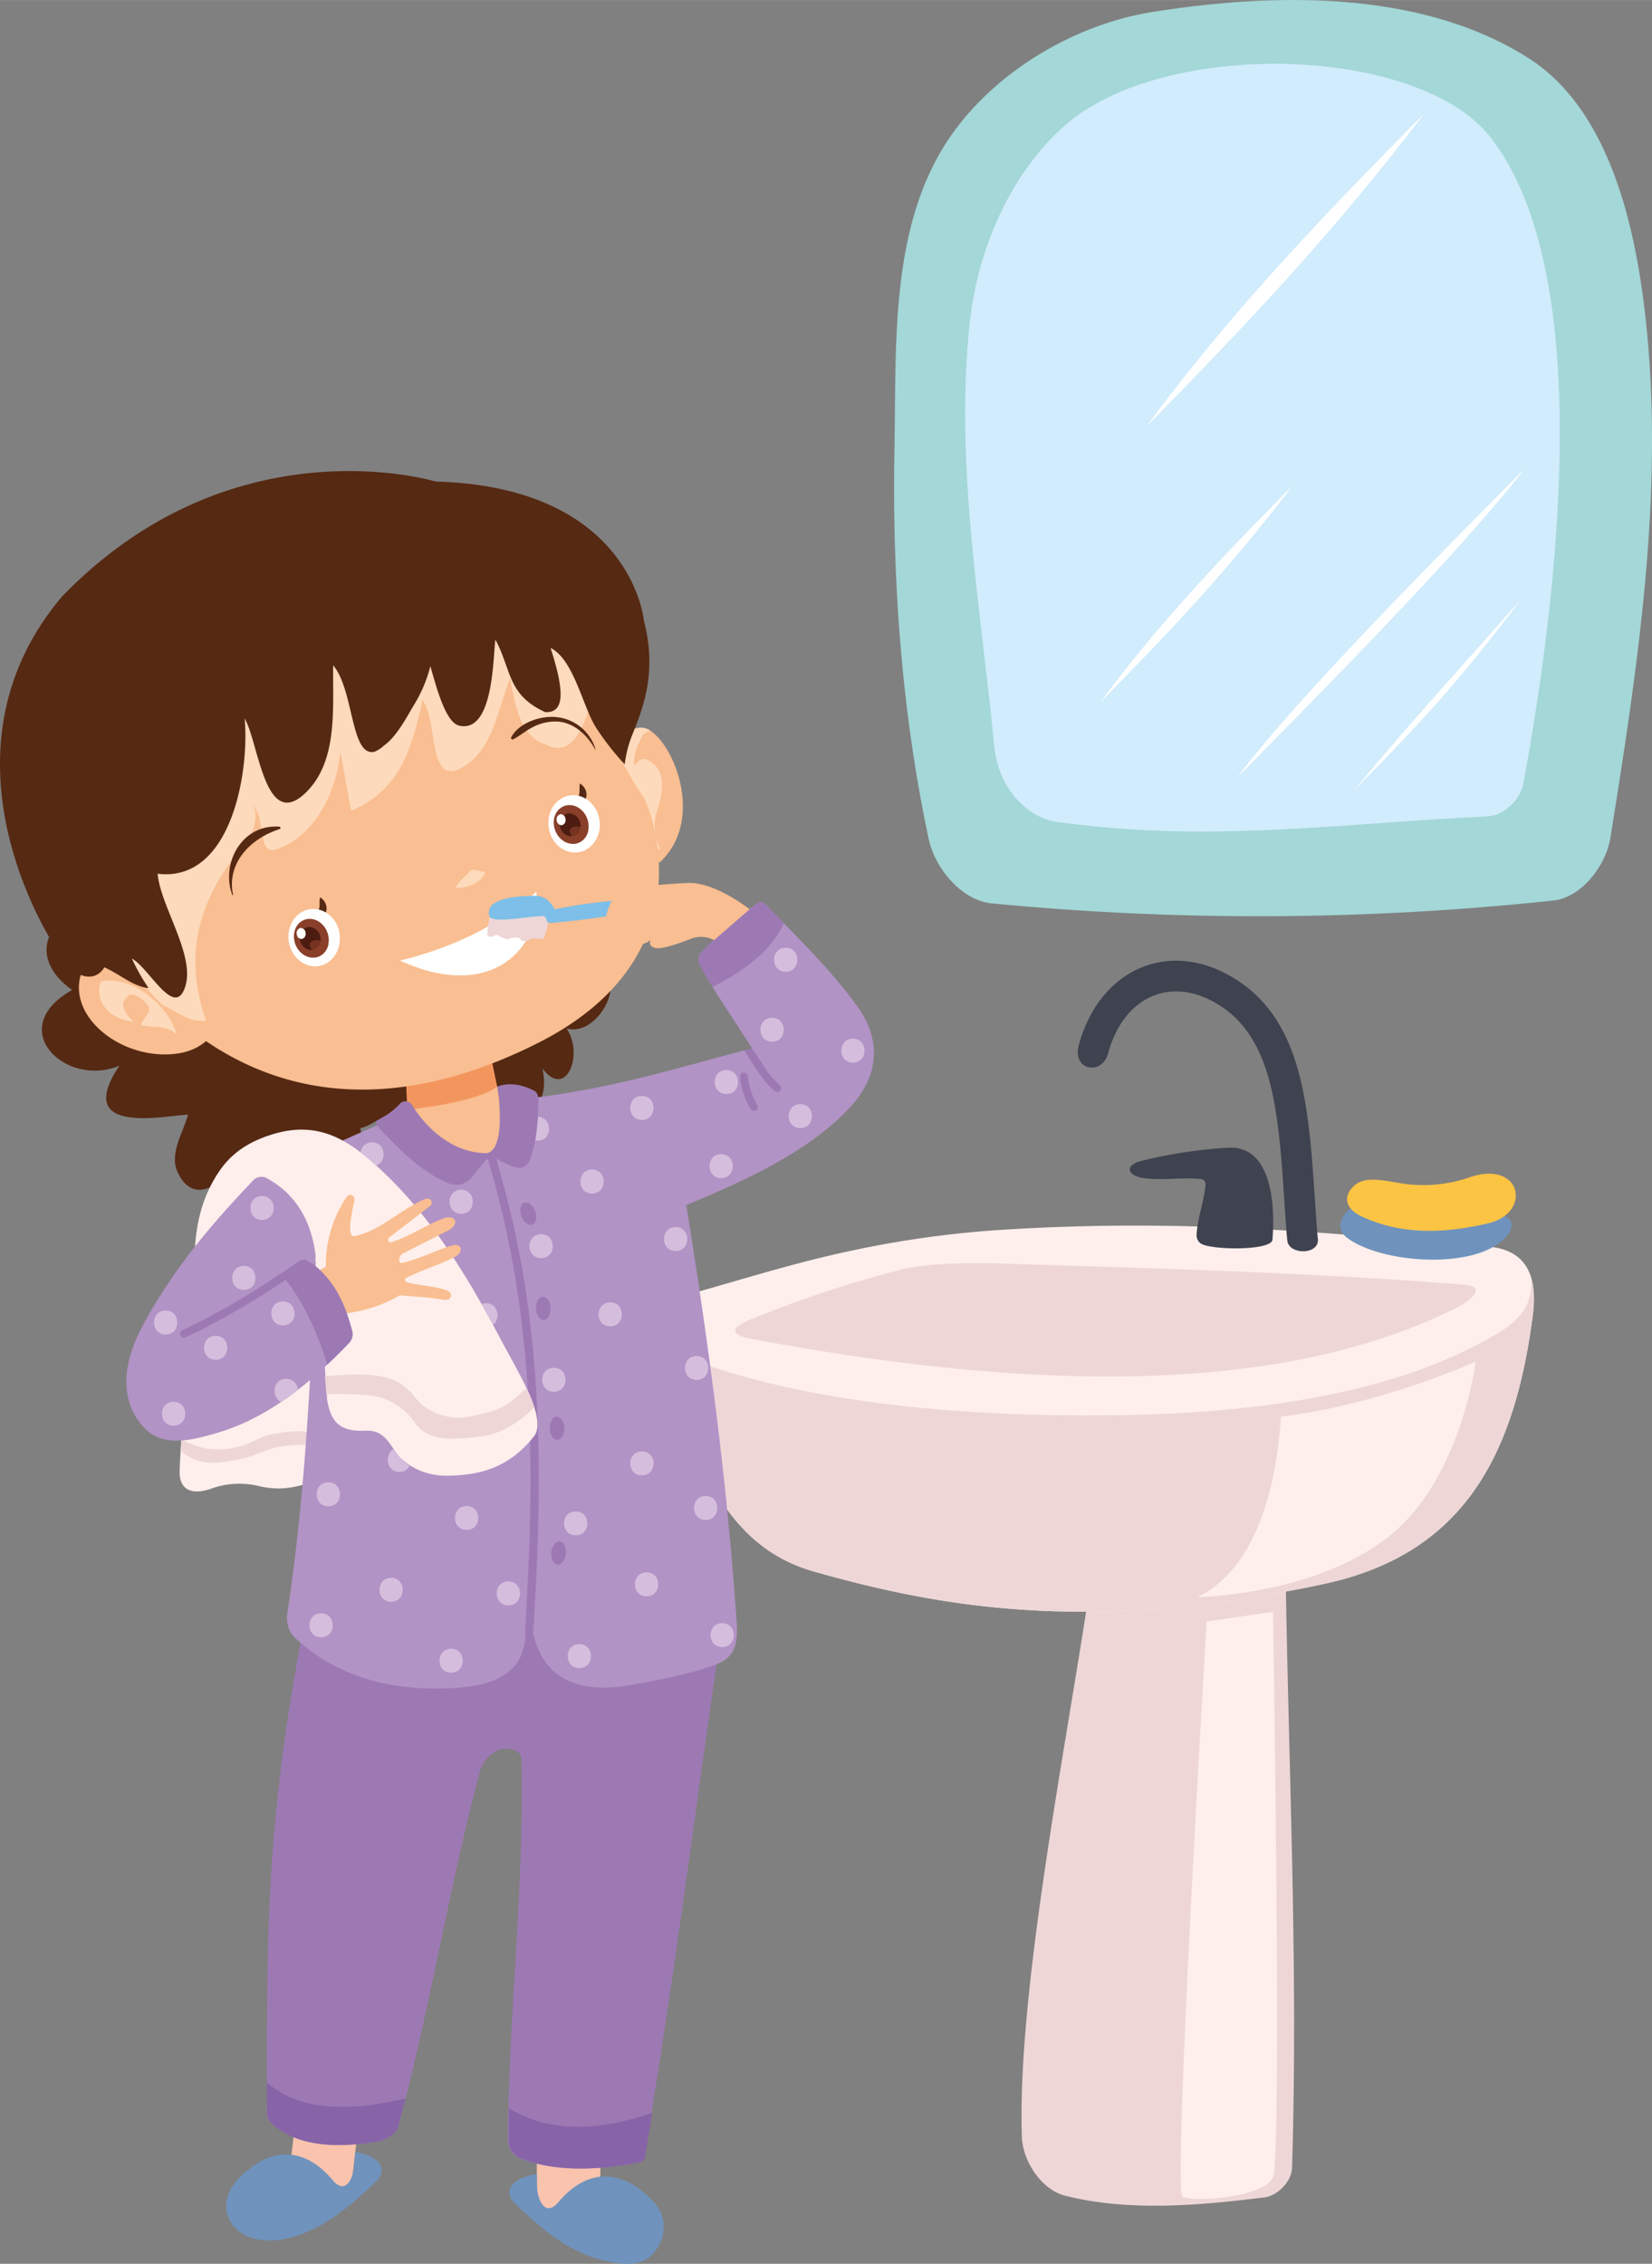 <svg xmlns="http://www.w3.org/2000/svg" width="150.09mm" height="205.67mm" viewBox="0 0 425.46 582.99">
  <rect x="0" y="0" width="425.46" height="582.99" fill="#808080" stroke="none"/>
  <defs>
    <style>
      .cls-1 {
        isolation: isolate;
      }

      .cls-2 {
        fill: #562913;
      }

      .cls-3 {
        fill: #f3965e;
      }

      .cls-10, .cls-11, .cls-12, .cls-13, .cls-14, .cls-15, .cls-17, .cls-18, .cls-19, .cls-20, .cls-22, .cls-23, .cls-24, .cls-25, .cls-26, .cls-3 {
        fill-rule: evenodd;
      }

      .cls-22, .cls-4 {
        fill: #f9be91;
      }

      .cls-5 {
        fill: #fdddc0;
        opacity: 0.89;
        mix-blend-mode: multiply;
      }

      .cls-10, .cls-6 {
        fill: #fff;
      }

      .cls-7, .cls-9 {
        fill: #893f29;
      }

      .cls-8 {
        fill: #4b1c0f;
      }

      .cls-9 {
        opacity: 0.7;
        mix-blend-mode: screen;
      }

      .cls-11, .cls-21 {
        fill: #eed6d7;
      }

      .cls-12 {
        fill: #feefec;
      }

      .cls-13 {
        fill: #3f424f;
      }

      .cls-14 {
        fill: #6f93bd;
      }

      .cls-15 {
        fill: #fcc443;
      }

      .cls-16, .cls-17 {
        fill: #f9c3ad;
      }

      .cls-18 {
        fill: #9d79b4;
      }

      .cls-19 {
        fill: #8764a8;
      }

      .cls-20 {
        fill: #b293c5;
      }

      .cls-23 {
        fill: #a4d7d7;
      }

      .cls-24 {
        fill: #d1ecfc;
      }

      .cls-25 {
        fill: #7dbfe8;
      }

      .cls-26 {
        fill: #d5bedd;
      }
    </style>
  </defs>
  <g class="cls-1">
    <g id="Слой_2" data-name="Слой 2">
      <g id="Слой_1-2" data-name="Слой 1">
        <g>
          <path class="cls-2" d="M25.78,235.2c-11.77-2-20.29,10.45-7.22,19.74-17.7,10-1.52,25.37,12.2,19.48-12.2,18.15,11.7,12.89,17.69,12.61-1.23,4.41-4.91,10.11-2.74,14.73,4.48,10,13.72,1.64,16-4.63,3.68,16.88,12.13,15.31,17.61.92,6.72,11.3,17.33,6.82,13.44-7.51,2.59-.48,6.71-3.75,8.66-4.11,5.49.65,2.17,4.61,6.5,6.32,8.66,3.41,15.67,1.28,18.85-11,5.27,10.74,15.59,4.64,12.92-6.57,6.14,8.06,10.76-3.67,6.21-10.35,8.52,2.6,17.47-14.94,6.21-17.88,8.38,1.8,9.82-12.69,3.61-17.39C171,225,149.11,204,138.86,206.73c-6.65-14.65-21.88-13.5-31.56-7.53Z"/>
          <path class="cls-3" d="M103.64,256.6c.63,14.84,1.06,24.71,1.69,39.54,8.71-1.26,17.63,2.43,26.34,1.17l-8.71-42Z"/>
          <path class="cls-4" d="M42.2,249.43s-19.38-7.72-21.61,2.38,9.52,19.86,22.12,19.73,14-9.66,14-9.66Z"/>
          <path class="cls-4" d="M159.87,199.27s-3.12-11.5,5.23-11.88c6.43-.29,17.87,22.58,4.75,34.78Z"/>
          <path class="cls-5" d="M169.12,209.1c1.64-4.81,2.8-10.89-2.31-13.35-1.48-.84-2.77.28-3.33,1.66-.6-2.58.56-5,1.72-7.46a2.85,2.85,0,0,1,2.44-1.68,4.29,4.29,0,0,0-2.54-.88c-8.35.38-5.23,11.88-5.23,11.88l8.53,19.56c.54-.09,1.09-.16,1.64-.22A13,13,0,0,1,169.12,209.1Z"/>
          <path class="cls-4" d="M30.53,245.09c10.9,16.55,45.63,55,108.12,23.45,45.08-22.79,28.2-61.82,27-63.42A72,72,0,0,1,156.42,187c-3.39-10.14-5-24.09-5.21-25.39,0,0-11.07-45.8-92.75-17C-27.83,175,30.53,245.09,30.53,245.09Z"/>
          <path class="cls-5" d="M58.46,144.59c81.68-28.78,92.75,17,92.75,17,.12.83.83,6.8,2.2,13.64-1.74,9.39-5.24,20.56-12.64,16.56-6.64-1.93-8-9.54-9.41-17.14-3.18,8.43-4.56,18.11-11.62,22.54-9.81,6.5-6.77-11.34-10.92-16.87-2.63,11.47-5.26,22.95-18.39,28.48-.84-4.56-1.94-10.64-2.77-15.21-1.11,11.2-7.06,21.72-15.91,24.9-5.81,2.62-2.9-7.33-6.77-11.35,2.07,2.77-.14,7.89-1.39,9.69C51.84,230,46.72,245.06,53.08,262.76c-4.19.77-7.6-2.35-11.3-4a86.39,86.39,0,0,1-11.25-13.68S-27.83,175,58.46,144.59Z"/>
          <path class="cls-5" d="M121.07,224.3c-1.26,1.45-2.89,2.61-3.77,4.36,3.15,0,6.76-1.18,7.68-4.11C123.37,224.43,121.72,223.54,121.07,224.3Z"/>
          <g>
            <path class="cls-2" d="M149.4,201.81a3.33,3.33,0,0,1,1.65,2.78c0,1.15-.68,2.69-2,2.88a.4.4,0,0,1-.47-.33,8.3,8.3,0,0,1,.57-2.51c.2-.93,0-1.86.18-2.77a.06.06,0,0,1,.09-.05Z"/>
            <g>
              <path class="cls-6" d="M141.31,213.15c.61,4,4,6.88,7.64,6.33s6.05-4.27,5.44-8.31-4-6.88-7.63-6.33S140.7,209.11,141.31,213.15Z"/>
              <g>
                <path class="cls-7" d="M148,217.29c-2.42.29-4.8-1.7-5.3-4.45s1.07-5.21,3.51-5.49,4.79,1.69,5.29,4.44S150.46,217,148,217.29Z"/>
                <path class="cls-8" d="M147.37,215.36a3.06,3.06,0,0,1-3.15-2.64,2.63,2.63,0,0,1,2.08-3.25,3,3,0,0,1,3.14,2.64A2.63,2.63,0,0,1,147.37,215.36Z"/>
                <path class="cls-6" d="M144.79,212.49a1.26,1.26,0,0,1-1.4-1.13,1.38,1.38,0,0,1,.84-1.67,1.25,1.25,0,0,1,1.39,1.13A1.38,1.38,0,0,1,144.79,212.49Z"/>
                <path class="cls-9" d="M148.27,212.82a4.28,4.28,0,0,1,3.23,1.09,4.13,4.13,0,0,1-3.48,3.38h-.14a30.66,30.66,0,0,0-1.14-3.07C146.51,213.56,147.35,212.86,148.27,212.82Z"/>
              </g>
            </g>
          </g>
          <g>
            <path class="cls-2" d="M82.46,231.11a3.35,3.35,0,0,1,1.65,2.79c0,1.15-.68,2.68-2,2.88a.42.42,0,0,1-.47-.33,8.29,8.29,0,0,1,.57-2.52c.2-.92,0-1.85.18-2.76a.07.07,0,0,1,.09-.06Z"/>
            <g>
              <path class="cls-6" d="M74.37,242.46c.61,4,4,6.87,7.64,6.33s6-4.27,5.45-8.31-4-6.88-7.64-6.34S73.77,238.41,74.37,242.46Z"/>
              <g>
                <path class="cls-7" d="M81.08,246.59c-2.42.3-4.8-1.7-5.3-4.44s1.07-5.21,3.51-5.5,4.79,1.7,5.29,4.45S83.52,246.3,81.08,246.59Z"/>
                <path class="cls-8" d="M80.42,244.66A3.05,3.05,0,0,1,77.28,242a2.64,2.64,0,0,1,2.08-3.26,3,3,0,0,1,3.14,2.64A2.63,2.63,0,0,1,80.42,244.66Z"/>
                <path class="cls-6" d="M77.84,241.79a1.24,1.24,0,0,1-1.39-1.12,1.37,1.37,0,0,1,.83-1.68,1.27,1.27,0,0,1,1.4,1.13A1.37,1.37,0,0,1,77.84,241.79Z"/>
                <path class="cls-9" d="M81.33,242.12a4.27,4.27,0,0,1,3.23,1.1,4.11,4.11,0,0,1-3.48,3.37l-.13,0a32.2,32.2,0,0,0-1.15-3.07C79.57,242.87,80.41,242.17,81.33,242.12Z"/>
              </g>
            </g>
          </g>
          <path class="cls-2" d="M153.39,193a11.69,11.69,0,0,0-9.64-8.28c-4.21-.62-10.1,1.31-12.11,5.18-.15.29.22.63.52.48,1.77-.89,3.29-2.25,5.08-3.14a12.6,12.6,0,0,1,6-1.44c4.59.11,8.09,3.63,10.08,7.24a0,0,0,0,0,.09,0Z"/>
          <path class="cls-2" d="M60,230.34c-1.62-8,4.35-14.37,12-16.83a.33.33,0,0,0,0-.63c-9.82-.71-15.14,9.56-12.2,17.51,0,.14.29.1.26,0Z"/>
          <path class="cls-5" d="M45.56,266.44c-2.65-2.58-6.17-1.65-9.25-2.48.43-1.75,2.7-3.12,1.95-4.76-1.41-2.14-4.65-4.66-6.16-1.65-1.09,1.25.37,3.95,2.32,5.47-4.81-.08-10-4.12-8.71-9.38a4.23,4.23,0,0,1,.34-.92C34,251.2,43.24,258.69,45.56,266.44Z"/>
          <path class="cls-2" d="M15.91,153.68C60,108.06,112.18,124,112.18,124c50.56,1.4,53.64,35.79,53.64,35.79,3.44,13.14-.06,22.25-3.08,29.68a30.41,30.41,0,0,0-1.85,7.36,68.6,68.6,0,0,1-7.4-9.48c-3.5-5.59-5.74-17.55-11.7-20.5,3.87,11.9,3.37,16.7-1.34,16.55-9.88-4.46-8.72-11.09-12.86-18.66-.63,4-.37,24.1-9.28,22.14-3.5-.77-5.79-9.45-7.47-15.32A36.39,36.39,0,0,1,106.33,182c-1.57,2.66-4.24,7.76-7.45,10a8.25,8.25,0,0,1-2.42,1.58c-6.19,1.48-5.27-15.92-10.65-22.24-.19,10.52,1.33,24.08-6.63,32.34C68.24,215,66.69,191.25,63,185c1.29,13.78-3.44,42.33-22.41,40,.76,8.4,9.57,20.74,7.18,28.85-2.65,9-9.48-4.79-13.81-7a51.53,51.53,0,0,0,4.3,7.59c-3.65-.2-7.75-3.76-11.37-5.33-3.68,5.85-11.21-.28-12.57-5.08C14.33,244-18.94,195,15.91,153.68Z"/>
          <path class="cls-10" d="M138.12,229.6S126.51,241.75,103,247.36C127,258.38,139.85,243.51,138.12,229.6Z"/>
          <path class="cls-11" d="M281.45,403.66c-5.88,41-19.6,108.14-18.28,146.64.22,6.27,5.06,13.64,11.15,15.16,16.58,4.15,34.3,2.51,51.3.44,3.44-.42,7-4.11,7.14-7.58,1.7-54.06-1.17-108.16-1.79-162.24Z"/>
          <path class="cls-12" d="M256.26,316.82a265.56,265.56,0,0,0-37.77,5.43c-15.43,3.29-30.44,8.23-45.67,12.34L181,378.78c6,10.43,13,21.46,28.63,25.92,34.39,9.77,72.29,15.83,131.32,3.21,35.75-7.65,49.09-32.75,53.81-69.13,1.48-11.42-2.56-17-11.6-17.77C343.3,317.71,305.89,313.53,256.26,316.82Z"/>
          <path class="cls-11" d="M175.46,349.09l5.48,29.69c5.95,10.43,13,21.46,28.63,25.92,34.4,9.77,72.29,15.83,131.33,3.21,35.75-7.65,49.09-32.75,53.81-69.13a24.29,24.29,0,0,0-.32-9.42c.34,7.79-4.24,11.37-9.32,14.37-24.83,14.68-60,20.36-98.74,20.73C241,365,202.33,359.83,175.46,349.09Z"/>
          <path class="cls-11" d="M257.68,325.39c-6.81-.21-19-.25-26.46,1.78a294.44,294.44,0,0,0-38.13,12.71c-5.88,2.48-4.17,4,.18,4.85,81.08,15.32,141,12.52,181.69-7.88,4.46-2.23,7.67-5.56,2.24-6C337.6,327.71,302.48,326.79,257.68,325.39Z"/>
          <path class="cls-13" d="M277.83,269.17c5.25-19.62,23.68-28.07,41.1-16.55a33,33,0,0,1,7.65,7c5.71,7.19,8.28,16.33,9.72,25.26,1.58,9.7,2,19.66,2.72,29.45.12,1.53.19,3.07.38,4.58.56,4.33-7.34,4.27-7.83.72-.22-1.56-.27-3.13-.4-4.67-.73-9.56-1.09-19.33-2.63-28.8-1.17-7.47-3.33-15.59-8.16-21.62a25.14,25.14,0,0,0-5.83-5.35c-12.82-8.49-25.27-2.41-29.14,12C283.87,277.06,276.08,275.74,277.83,269.17Z"/>
          <path class="cls-13" d="M294.05,298.93c-4.67,1.17-3.63,3.9.51,4.45,4.87.67,9.86-.24,14.76.24a1.41,1.41,0,0,1,1.17,1.32c-.38,4.44-2.09,8.71-2.33,13.15a2.59,2.59,0,0,0,1.42,2.33c3.5,1.55,17.9,1.59,18.13-1.17.7-8.27.06-24.42-11.5-23.68A122.08,122.08,0,0,0,294.05,298.93Z"/>
          <path class="cls-14" d="M350,309.89c-4.55,2.23-6.44,6.3-3.1,8.85,8.73,6.69,33.58,8.48,41.09-.37,2.53-3,1.16-5-1.69-5.6l-15.74-4.72Z"/>
          <path class="cls-15" d="M348.71,305.39c-3.34,3.18-1.52,6.22,1.7,7.74,10.78,5.12,21.92,4.42,32.76,1.93,11.35-2.62,8.86-16.21-4.35-12a36.17,36.17,0,0,1-18.3,1.62C355.69,303.85,351.29,302.93,348.71,305.39Z"/>
          <rect class="cls-16" x="138.26" y="551.01" width="16.36" height="19.16"/>
          <path class="cls-14" d="M138.26,559.85a16.8,16.8,0,0,0-4.27,1.27c-3.67,1.89-3.3,4.48-1.28,6.42,6.74,6.52,13.85,12.4,22.48,14.52,4.87,1.17,9.84,1.81,13-1.67s4.09-9.09.12-13.36c-9-9.64-18-7.7-24.41,0-3.5,4.22-5.59-.62-5.62-4.35Z"/>
          <polygon class="cls-17" points="92.55 545.06 76.19 545.06 73.99 564.22 90.35 564.22 92.55 545.06"/>
          <path class="cls-14" d="M91.5,554.2a15.1,15.1,0,0,1,4,1.23c3.66,1.88,3.29,4.48,1.28,6.42-6.74,6.52-13.87,12.4-22.48,14.52-13.56,3.32-20.36-7.24-13.11-15,9-9.65,18-7.71,24.41,0,3.49,4.21,5.59-.62,5.63-4.35Z"/>
          <path class="cls-18" d="M78.56,417.07c-11.27,57.13-9.5,89.23-9.84,127.09a3.77,3.77,0,0,0,1.33,2.7c5.92,5.48,15.69,6.66,27.65,4.52,1.5-.27,4.35-2,4.76-3.44,8.37-30.72,12.83-60.47,21-91.23a9.09,9.09,0,0,1,5-6.12c1.95-.71,5.83.06,5.83,2.14.78,32.8-3.21,65.57-3.5,98.38a5.05,5.05,0,0,0,2.66,4.53c8.46,3.5,18.65,3.38,29.24,1.6,1.17-.2,3-.44,3.2-1.6C173.44,511,179,466.11,185.61,421.35l-70.74-15.16Z"/>
          <path class="cls-19" d="M68.76,536.21v8a3.81,3.81,0,0,0,1.29,2.68c5.92,5.48,15.69,6.66,27.65,4.52,1.5-.27,4.35-2,4.76-3.44.69-2.54,1.35-5.06,2-7.59-15.76,3.81-27.9,2.78-35.7-4.11Z"/>
          <path class="cls-19" d="M131.07,542.94Q131,547,131,551.1a5,5,0,0,0,2.66,4.53c8.46,3.49,18.65,3.38,29.24,1.59,1.16-.19,3-.43,3.19-1.59q1-5.77,1.9-11.54C152.86,549.31,140.64,548.77,131.07,542.94Z"/>
          <path class="cls-12" d="M47.08,365c-.27,4.59-.65,9.18-.82,13.77-.16,4.41,2.58,6.46,7.91,4.67a21.5,21.5,0,0,1,11.94-.87c7.08,1.77,11.12,0,16.6-1.56l-.81-31.58Z"/>
          <path class="cls-11" d="M46.71,370.69c-.07,1-.12,1.94-.18,2.92a11.9,11.9,0,0,0,6.62,3c3.22.37,6.5-.41,9.67-1.09,2.85-.62,5.48-2.11,8.32-2.8a36.63,36.63,0,0,1,11.35-.36l-.07-3a28.44,28.44,0,0,0-5.73-.79,33.48,33.48,0,0,0-8,1.16c-2.24.61-4.85,2.33-7.11,2.8a21.25,21.25,0,0,1-8.51.49A27.15,27.15,0,0,1,46.71,370.69Z"/>
          <path class="cls-20" d="M82.45,296.17c-1.77,40.05-2.53,80.45-8.47,119.45a7.3,7.3,0,0,0,2,6.17C87,432,101.52,436,118.8,434.55c9.73-.79,14.37-4.55,15.76-9.33a46.2,46.2,0,0,0,2.05-10c1,17.28,12.11,21.37,26.67,18.58,7.87-1.51,13.91-2.48,21.42-5.29,5.92-2.22,5.23-7.74,4.87-12.83-2.56-36.4-7.27-70.86-12.82-105.33,16.18-6.79,31.92-14,42.38-25.43,7.62-8.34,7.44-17.49,2.07-25.18-6.94-9.88-15.84-18.24-24.16-27a1.5,1.5,0,0,0-1.8-.26,116,116,0,0,0-14.9,13.11,2.9,2.9,0,0,0,0,3.08c4,7.35,8.91,14.21,13.36,21.32-19.52,5-36,10.5-58.81,13-12.33,1.72-24,4.52-36.3,6.23C93.35,291.27,87.68,294.13,82.45,296.17Z"/>
          <path class="cls-18" d="M135.18,423.08a41.38,41.38,0,0,0,1.43-7.88,33.62,33.62,0,0,0,.73,5.38c.09-1.77.18-3.5.29-5.32,1.62-27.16,1.91-54.46-2-81.45a251.83,251.83,0,0,0-8.16-36.44l-.3-1-2,.59.31,1a249.56,249.56,0,0,1,8,36.15c3.93,26.82,3.64,54,2,81Q135.36,419.1,135.18,423.08Z"/>
          <path class="cls-18" d="M135,309.75c1-.37,2.24.6,2.82,2.15s.27,3.11-.71,3.49-2.24-.59-2.82-2.14S134,310.16,135,309.75Z"/>
          <path class="cls-18" d="M139.82,333.92c1.05,0,2,1.27,2,2.93s-.73,3-1.78,3.08-1.94-1.27-2-2.93S138.78,334,139.82,333.92Z"/>
          <path class="cls-18" d="M143.36,364.81c1,0,1.95,1.27,2,2.93s-.72,3-1.77,3.07-2-1.25-2-2.92S142.33,364.86,143.36,364.81Z"/>
          <path class="cls-18" d="M144.19,396.94c1,.11,1.74,1.54,1.56,3.19s-1.16,2.9-2.2,2.78-1.74-1.53-1.56-3.18S143.15,396.83,144.19,396.94Z"/>
          <path class="cls-12" d="M50.12,326.67c-.15-8.63,1-17.55,6.77-25.65,3.75-5.17,8.74-7.51,13.42-8.95,11.47-3.49,19.13,1.38,26.37,7.88,13.67,12.3,23.15,27.7,31.77,44,2.53,4.83,5.33,9.54,7.6,14.5,2.76,6,2.87,9.67,1.5,11.41-6,7.52-13,10.17-22.82,10.17a17.31,17.31,0,0,1-11.22-4.2c-2.74-2.47-3.78-7.65-9.25-7.39-6.91.31-9-2.33-10-7.87q-.63-8.88-1.24-17.74Z"/>
          <path class="cls-11" d="M135.65,357.58c.14.28.26.57.4.85a34.27,34.27,0,0,1,1.53,3.9c-3.5,3.86-8.56,6.86-13.34,7.52-9.08,1.22-14.28,1-17.49-3.63a16.32,16.32,0,0,0-11.66-6.94,107,107,0,0,0-11-.24l-.33-4.67c3.86-.08,7.75-.6,11.59-.23,4.39.42,8.27,1.3,11.77,6,2.79,3.72,8.73,5.72,13.5,4.83C130.24,363.14,130.92,361.59,135.65,357.58Z"/>
          <path class="cls-21" d="M116.67,370.53c-4.66,0-7.74-1.16-9.91-4.27a16.24,16.24,0,0,0-11.66-6.92,56.22,56.22,0,0,0-7.34-.26H84.07l-.38-4.75h0c1.28,0,2.6-.11,3.87-.18a51,51,0,0,1,7.72-.06c4.16.4,8.16,1.17,11.81,6,2.71,3.6,8.62,5.71,13.46,4.8,8.39-1.57,10-2.95,13.39-6l1.6-1.39h0v.06c.14.29.28.59.41.88a33.41,33.41,0,0,1,1.53,3.89h0a23.3,23.3,0,0,1-13.37,7.53A56,56,0,0,1,116.67,370.53ZM89.86,359a43.51,43.51,0,0,1,5.23.25,16.4,16.4,0,0,1,11.73,7c3.15,4.61,8.33,4.83,17.38,3.6,4.52-.6,9.6-3.49,13.29-7.47a37.77,37.77,0,0,0-1.53-3.86l-.36-.79c-.57.48-1.06.92-1.55,1.34-3.5,3-5,4.41-13.46,6-4.87.91-10.83-1.16-13.56-4.85-3.59-4.79-7.59-5.54-11.66-5.93a51,51,0,0,0-7.72.05c-1.24.07-2.54.14-3.81.18l.31,4.53h3.64Z"/>
          <path class="cls-22" d="M68.75,333.48q7.56-3.5,15.16-7.23a31.79,31.79,0,0,1,5-17.49c1.24-2.06,2.66-.65,2.33.59-1.56,6.86-1.39,9.54.33,8.91,6.32-1.36,10.61-6.1,17.49-9.33,2-.94,2.74.86,1.59,1.73-3.88,2.94-6.42,5-10.33,7.93-.71.54-.29,1.6.68,1.26,5.65-2,7.92-4,13-6,3.4-1.39,4.54,1.46,1.36,3.07-5.13,2.6-6.49,3.28-11.66,5.92-1.17.59-1.17,2.61-.2,2.4,4.57-1,9.11-3.43,13.08-4.54,2.34-.61,2.9,1.73.73,2.88-4.23,2.24-8.29,3.26-12.54,5.44-1,.52-.16,1.16.34,1.28,3.5.85,6.17.81,9.6,1.87,2.41.73,1.54,2.87-.26,2.57-4.84-.81-7.65-.79-11.48-1.16A36.56,36.56,0,0,1,89.2,338.2q-5.67,4.67-11.46,9Z"/>
          <path class="cls-20" d="M65.31,303.85a2.94,2.94,0,0,1,3.61-.33c7.48,4.19,11.4,11.16,12.4,20.18-.35.47.26,1.82-.09,2.33,5.09,4.42,7.51,9.44,9.4,16.47a3.3,3.3,0,0,1-.66,3.28C78.86,357.44,67.82,365.6,55.6,369.1c-6.24,1.82-13.44,3.62-18.21-1.17-6-6.07-6.67-15.41-.55-26.73C45,326.13,55,314.72,65.31,303.85Z"/>
          <path class="cls-18" d="M106.18,284.67a27.83,27.83,0,0,0,15.28,11.66c2.22.7,5.42.15,5.91-1.38a29,29,0,0,0,.63-15.11c2.82-1.07,6.08-.73,9.5,1,.57.29,1.27.95,1.17,3.06-.25,6.8-.6,10.77-2.34,15.05-.68,1.65-2.24,2.22-4.15,1.53s-3.5-1.71-5.35-2.46c-1.46-.6-3.75,3.67-5.65,5.48-2.64,2.53-4.94,1.68-7.34.47-6.3-3.17-10.81-7.85-15.39-12.6-1.77-1.83-2-2.46-1.17-2.9a20.27,20.27,0,0,0,5.92-4.44A2,2,0,0,1,106.18,284.67Z"/>
          <path class="cls-18" d="M192.64,277.29a17.36,17.36,0,0,0,2.25,7c.91,1.27-.63,2.61-1.66,1.16a19.16,19.16,0,0,1-2.61-7.85C190.37,275.84,192.41,275.74,192.64,277.29Z"/>
          <path class="cls-18" d="M193.69,270l-2,.5.53.86c1.94,3.14,4.31,7,7.12,9.47,1.16,1,2.65-.41,1.31-1.55a22.19,22.19,0,0,1-3.37-3.87C197.11,275.11,194.25,270.78,193.69,270Z"/>
          <path class="cls-23" d="M239.19,216.1c1.61,7.54,8.49,15.77,16.16,16.53a714.85,714.85,0,0,0,144.71-.73c7.24-.77,13.54-9,14.69-16.16,7-43.75,13.85-88.54,9.18-132.6-2.62-24.79-9.39-55-30.48-68.32C366-2.47,328.89-2,296.85,3.07c-21.4,3.39-43.33,17-54.36,35.63C229.3,61,230.83,89.56,230.37,115.46,229.74,149.13,232.17,183.17,239.19,216.1Z"/>
          <path class="cls-24" d="M256.08,192.23c1.17,12.13,9.87,18.53,15.66,19.36,39.4,5.57,71.68.57,111.43-1.37,4.15-.2,8.43-4.35,9.17-8.44C402,149.31,410.5,69.65,383.9,35.39c-18.43-23.73-84.13-25.73-109.83-2.94-13.84,12.29-22.15,31.57-24.24,50C245.76,118.84,252.49,155.73,256.08,192.23Z"/>
          <path class="cls-10" d="M295.27,109.79c20.9-28.41,44.53-53.38,71.55-80.58C343.93,59.28,322.33,82.33,295.27,109.79Z"/>
          <path class="cls-10" d="M283.38,180.86c14.52-19.74,30.93-37.08,49.69-56C317.18,145.75,302.17,161.79,283.38,180.86Z"/>
          <path class="cls-10" d="M318.71,200.15c14.5-19.74,55.08-60.46,73.84-79.35C376.66,141.68,337.5,181.07,318.71,200.15Z"/>
          <path class="cls-10" d="M348.58,203.69c15.09-18.15,25-28.85,43.14-49.33C375.88,175.24,367.38,184.62,348.58,203.69Z"/>
          <path class="cls-18" d="M201.87,237.74c-1.62-1.66-3.24-3.34-4.85-5a1.48,1.48,0,0,0-1.79-.25,116,116,0,0,0-14.9,13.1,2.9,2.9,0,0,0,0,3.08c1,1.87,2.1,3.69,3.2,5.49,8.66-4.43,15.34-9.66,18.34-16.4Z"/>
          <path class="cls-18" d="M47.17,342.46a186.56,186.56,0,0,0,24.49-14.1l.85-.56,1.16,1.69-.84.57A187.59,187.59,0,0,1,48,344.3C46.62,345,45.57,343.2,47.17,342.46Z"/>
          <path class="cls-18" d="M81.23,326c5.09,4.42,7.51,9.45,9.4,16.48a3.31,3.31,0,0,1-.66,3.28c-1.89,2-3.79,3.87-5.68,5.65-2.64-8.5-6.21-16.51-11.94-23.41,1.73-1.17,3.36-2.49,5.18-3.5a1.49,1.49,0,0,1,1.17-.08A17.52,17.52,0,0,1,81.23,326Z"/>
          <path class="cls-12" d="M308.51,411.29s29.41-.45,48.61-15.16,22.93-45.48,22.93-45.48-24.1,11-50.14,14.17C328.08,391.85,319.35,405.9,308.51,411.29Z"/>
          <path class="cls-12" d="M327.85,415.1s2.33,140.41,0,145.63-20.78,6.49-23.32,4.94,6.24-148.09,6.24-148.09Z"/>
          <path class="cls-11" d="M127.27,234.86c-1.71,1.27-1.52,3.8-1.82,5.83,0,.33.55.54.91.55.6,0,1.17-.46,1.73-.46.31,0,.52.34.8.46a7.44,7.44,0,0,0,1.84.64c.22,0,.38-.21.6-.27a3.72,3.72,0,0,1,.81-.09,3.77,3.77,0,0,1,1.42,0c.42.14.57.72,1,.82a3.26,3.26,0,0,0,1.61-.18c.32-.08.5-.48.82-.46a14.12,14.12,0,0,1,1.84,0c.36.07,1,.32,1.17,0a16.68,16.68,0,0,0,1.38-6.34c0-.71-.79-1.35-1.51-1.64a8.65,8.65,0,0,0-4-.65C132.88,233.3,129.54,233.2,127.27,234.86Z"/>
          <path class="cls-25" d="M126.75,233a3.25,3.25,0,0,0-.83,2.61c.07,2.48,9.33.4,13.92.29,1.17,0,.55,1.87,1.9,1.78,10.92-.83,20.43-2.91,30-3.5l1-3.5c-9.7,1-19.18,1.17-29.86,3.5-1.07-2-2.6-3.42-4.79-3.5C133.4,230.7,129.16,231.12,126.75,233Z"/>
          <path class="cls-22" d="M193.05,234.16s-8.49-6.79-15.52-6.79c-2.73,0-16.7,1.17-18.1,1.92s-4.53,7.81-3.4,10,2.54.86,2.54.86.38,1.63,1.79,1.71a3.49,3.49,0,0,0,2.42-.93s.23,2.65,2,2.33a6,6,0,0,0,2.74-1.16s-.74,1.49,1.16,2,7-1.5,9.74-2.51a7.23,7.23,0,0,1,5.49.51Z"/>
          <path class="cls-22" d="M106.79,285.56s6.67,11.25,18.44,11.42c3.06-.35,4.43-6.28,2.81-17.17C123.13,283.75,106.79,285.56,106.79,285.56Z"/>
          <path class="cls-26" d="M82.71,415.46c-4,0-4,6.17,0,6.17S86.69,415.46,82.71,415.46Z"/>
          <path class="cls-26" d="M100.74,406.33c-4,0-4,6.16,0,6.16S104.68,406.33,100.74,406.33Z"/>
          <path class="cls-26" d="M116.19,424.59c-4,0-4,6.17,0,6.17S120.16,424.59,116.19,424.59Z"/>
          <path class="cls-26" d="M130.93,407.26c-4,0-4,6.17,0,6.17S134.91,407.26,130.93,407.26Z"/>
          <path class="cls-26" d="M149.21,423.41c-4,0-4,6.17,0,6.17S153.18,423.41,149.21,423.41Z"/>
          <path class="cls-26" d="M166.53,404.92c-4,0-4,6.17,0,6.17S170.5,404.92,166.53,404.92Z"/>
          <path class="cls-26" d="M186,418c-4,0-4,6.15,0,6.15S189.93,418,186,418Z"/>
          <path class="cls-26" d="M148.26,389.24c-4,0-4,6.15,0,6.15S152.24,389.24,148.26,389.24Z"/>
          <path class="cls-26" d="M181.75,385.25c-4,0-4,6.17,0,6.17S185.73,385.25,181.75,385.25Z"/>
          <path class="cls-26" d="M165.31,373.78c-4,0-4,6.16,0,6.16S169.33,373.78,165.31,373.78Z"/>
          <path class="cls-26" d="M142.64,352.24c-4,0-4,6.17,0,6.17S146.65,352.24,142.64,352.24Z"/>
          <path class="cls-26" d="M179.41,349.2c-4,0-4,6.17,0,6.17S183.38,349.2,179.41,349.2Z"/>
          <path class="cls-26" d="M157.15,335.38c-4,0-4,6.17,0,6.17S161.13,335.38,157.15,335.38Z"/>
          <path class="cls-26" d="M174,316c-4,0-4,6.17,0,6.17S178,316,174,316Z"/>
          <path class="cls-26" d="M139.37,317.82c-4,0-4,6.17,0,6.17S143.34,317.82,139.37,317.82Z"/>
          <path class="cls-26" d="M152.48,301.19c-4,0-4,6.17,0,6.17S156.46,301.19,152.48,301.19Z"/>
          <path class="cls-26" d="M165.31,282.23c-4,0-4,6.17,0,6.17S169.33,282.23,165.31,282.23Z"/>
          <path class="cls-26" d="M118.79,306.39c-4,0-4,6.17,0,6.17S122.76,306.39,118.79,306.39Z"/>
          <path class="cls-26" d="M84.57,381.74c-4,0-4,6.17,0,6.17S88.55,381.74,84.57,381.74Z"/>
          <path class="cls-26" d="M120.17,387.83c-4,0-4,6.17,0,6.17S124.15,387.83,120.17,387.83Z"/>
          <path class="cls-26" d="M67.49,308c-4,0-4,6.17,0,6.17S71.46,308,67.49,308Z"/>
          <path class="cls-26" d="M62.81,326c-4,0-4,6.17,0,6.17S66.78,326,62.81,326Z"/>
          <path class="cls-26" d="M42.67,337.49c-4,0-4,6.17,0,6.17S46.64,337.49,42.67,337.49Z"/>
          <path class="cls-26" d="M44.71,361c-4,0-4,6.15,0,6.15S48.71,361,44.71,361Z"/>
          <path class="cls-26" d="M55.54,344c-4,0-4,6.17,0,6.17S59.52,344,55.54,344Z"/>
          <path class="cls-26" d="M72.87,335.15c-4,0-4,6.16,0,6.16S76.84,335.15,72.87,335.15Z"/>
          <path class="cls-26" d="M185.73,297.22c-4,0-4,6.16,0,6.16S189.7,297.22,185.73,297.22Z"/>
          <path class="cls-26" d="M187.08,275.56c-4,0-4,6.17,0,6.17S191.05,275.56,187.08,275.56Z"/>
          <path class="cls-26" d="M206.12,284.34c-4,0-4,6.16,0,6.16S210.07,284.34,206.12,284.34Z"/>
          <path class="cls-26" d="M219.68,267.48c-4,0-4,6.17,0,6.17S223.61,267.48,219.68,267.48Z"/>
          <path class="cls-26" d="M198.84,262.1c-4,0-4,6.16,0,6.16S202.82,262.1,198.84,262.1Z"/>
          <path class="cls-26" d="M202.35,244.07c-4,0-4,6.17,0,6.17S206.33,244.07,202.35,244.07Z"/>
          <path class="cls-26" d="M101.33,373.22c-2.33,1.33-1.87,5.83,1.52,5.83a2.8,2.8,0,0,0,2.63-1.59A13.54,13.54,0,0,1,101.33,373.22Z"/>
          <path class="cls-26" d="M127,341.16c2-1.56,1.32-5.55-1.88-5.55a3.58,3.58,0,0,0-1.07.18Z"/>
          <path class="cls-26" d="M96.89,300.17c2.85-1,2.5-6-1.08-6a2.87,2.87,0,0,0-2.93,2.64A49.58,49.58,0,0,1,96.89,300.17Z"/>
          <path class="cls-26" d="M72.37,361l4.32-3.11a2.88,2.88,0,0,0-3-2.79C70.22,355.09,69.78,359.78,72.37,361Z"/>
          <path class="cls-26" d="M138.57,287.62c-.07,1-.27,3.5-.69,6.11a2.53,2.53,0,0,0,.55,0C142.35,293.84,142.41,287.76,138.57,287.62Z"/>
        </g>
      </g>
    </g>
  </g>
</svg>
